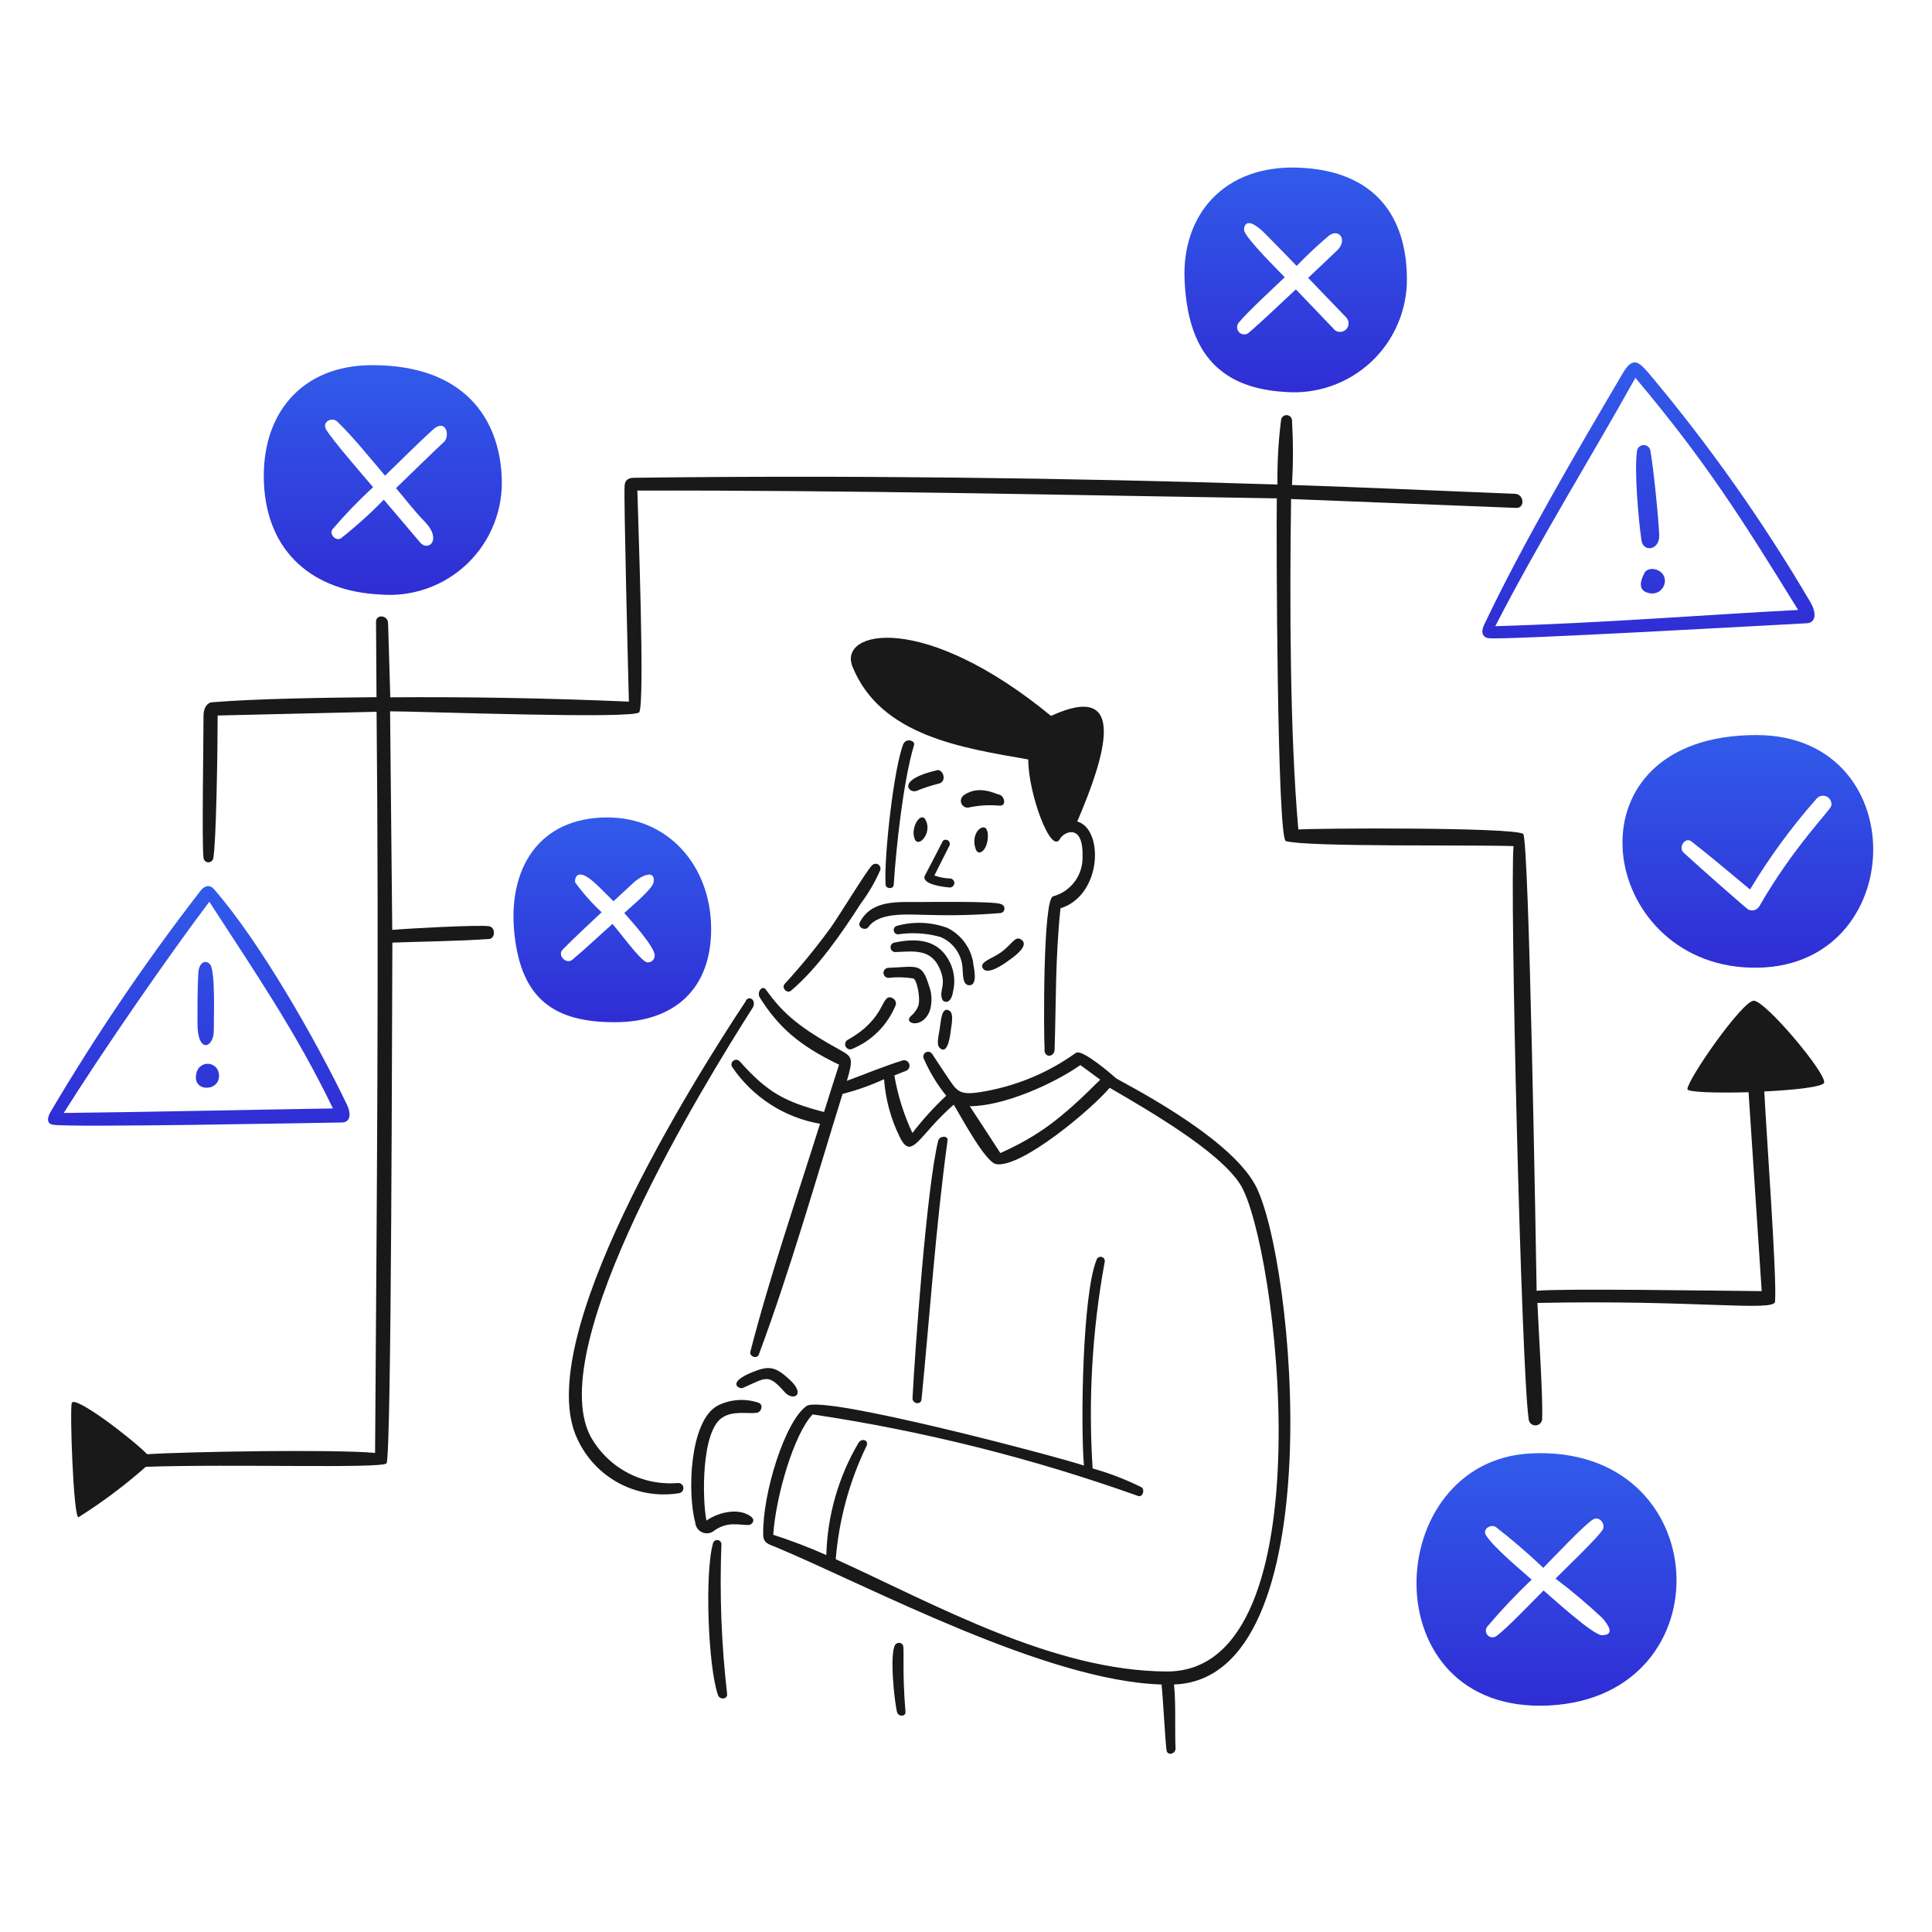 <?xml version="1.0" encoding="UTF-8"?> <svg xmlns="http://www.w3.org/2000/svg" width="154" height="154" viewBox="0 0 154 154" fill="none"> <path d="M4.043 88.607C3.725 89.143 3.741 89.577 4.221 89.652C5.715 89.882 24.264 89.517 27.224 89.475C27.962 89.475 27.995 88.752 27.655 88.052C25.197 82.935 20.722 75.065 17.035 70.85C16.814 70.597 16.388 70.462 15.957 71.038C11.623 76.641 7.644 82.508 4.043 88.607ZM17.45 85.599C17.636 87.053 15.251 87.119 15.661 85.534C15.7 85.321 15.815 85.129 15.984 84.993C16.154 84.857 16.366 84.787 16.583 84.794C16.8 84.802 17.007 84.888 17.166 85.035C17.325 85.183 17.426 85.383 17.45 85.599ZM17.04 82.176C17.04 83.513 15.709 84.095 15.739 81.437C15.739 80.16 15.739 78.882 15.804 77.608C15.857 76.531 16.526 76.531 16.768 76.903C17.18 77.545 17.037 81.157 17.04 82.176ZM5.078 88.715C8.281 83.626 13.483 76.117 16.684 71.879C20.34 77.517 23.576 82.224 26.539 88.354C19.666 88.461 11.957 88.638 5.078 88.715Z" fill="url(#paint0_linear_27_426)"></path> <path d="M129.372 29.718C125.733 35.901 121.345 43.379 118.305 49.794C118.003 50.424 118.197 50.823 118.683 50.872C119.984 51.025 141 49.837 144.019 49.68C144.746 49.642 144.827 48.867 144.288 47.966C140.532 41.571 136.248 35.5 131.48 29.819C130.707 28.926 130.197 28.317 129.372 29.718ZM132.698 46.149C132.722 46.317 132.703 46.489 132.644 46.648C132.584 46.808 132.485 46.95 132.356 47.061C132.227 47.172 132.073 47.249 131.906 47.285C131.74 47.32 131.567 47.314 131.404 47.265C130.326 47.023 130.994 45.874 131.021 45.794C131.28 45.024 132.588 45.33 132.698 46.149ZM131.539 35.853C131.775 37.023 132.218 41.454 132.256 42.662C132.295 43.869 130.989 44.036 130.844 43.088C130.606 41.47 130.246 37.411 130.493 35.901C130.518 35.785 130.581 35.679 130.672 35.602C130.764 35.525 130.878 35.48 130.997 35.474C131.117 35.469 131.235 35.503 131.333 35.571C131.431 35.64 131.503 35.739 131.539 35.853ZM119.189 49.912C122.736 43.02 126.763 36.57 130.358 30.117C135.938 36.754 138.763 41.22 143.329 48.618C135.846 49.012 127.631 49.67 119.189 49.912Z" fill="url(#paint1_linear_27_426)"></path> <path d="M139.992 58.591C124.731 58.601 127.189 76.181 138.914 77.098C152.175 78.133 152.994 58.583 139.992 58.591ZM145.97 64.24C145.893 64.59 142.957 67.507 140.245 72.225C140.16 72.38 140.016 72.494 139.845 72.544C139.675 72.593 139.492 72.573 139.337 72.487C139.2 72.411 135.52 69.183 134.192 67.955C133.76 67.556 134.316 66.671 134.832 67.076C136.417 68.31 137.944 69.62 139.496 70.898C141.049 68.316 142.836 65.881 144.833 63.624C144.936 63.52 145.07 63.453 145.214 63.432C145.359 63.411 145.506 63.437 145.634 63.507C145.762 63.577 145.864 63.687 145.925 63.819C145.985 63.952 146.001 64.101 145.97 64.243V64.24Z" fill="url(#paint2_linear_27_426)"></path> <path d="M122.009 115.853C110.025 116.461 109.243 136.666 123.475 135.944C137.706 135.222 136.779 115.102 122.009 115.853ZM127.684 130.343C126.995 130.343 123.766 127.405 123.038 126.775C122.148 127.664 120.084 129.838 119.265 130.419C119.16 130.49 119.033 130.522 118.908 130.508C118.782 130.494 118.665 130.435 118.579 130.343C118.493 130.25 118.443 130.129 118.438 130.003C118.433 129.876 118.474 129.752 118.553 129.653C119.663 128.343 120.844 127.094 122.089 125.912C121.108 125.044 119.059 123.341 118.451 122.376C118.144 121.896 118.801 121.475 119.21 121.702C120.534 122.727 121.804 123.819 123.017 124.974C123.609 124.376 126.38 121.427 127.027 121.092C127.496 120.85 127.975 121.475 127.766 121.901C127.48 122.468 124.531 125.27 123.992 125.831C125.293 126.813 126.54 127.864 127.728 128.979C128.213 129.533 128.752 130.342 127.684 130.342V130.343Z" fill="url(#paint3_linear_27_426)"></path> <path d="M94.424 22.311C94.629 26.921 96.262 30.878 102.391 31.239C103.646 31.346 104.91 31.187 106.1 30.774C107.289 30.361 108.379 29.703 109.299 28.843C110.218 27.982 110.946 26.937 111.436 25.777C111.926 24.617 112.167 23.366 112.143 22.107C112.094 17.417 109.745 13.608 103.518 13.363C97.552 13.131 94.194 17.142 94.424 22.311ZM106.321 26.23L103.295 23.067C102.028 24.231 100.799 25.444 99.489 26.565C99.378 26.636 99.246 26.667 99.115 26.652C98.984 26.637 98.862 26.577 98.77 26.483C98.678 26.388 98.622 26.265 98.61 26.134C98.599 26.002 98.633 25.871 98.707 25.762C99.3 24.991 101.554 22.916 102.405 22.102C101.869 21.519 99.381 19.093 99.171 18.382C99.133 18.258 99.171 16.953 100.855 18.635C101.698 19.478 102.521 20.344 103.356 21.196C104.175 20.345 105.037 19.538 105.939 18.776C106.72 18.183 107.454 19.115 106.58 19.962C105.814 20.7 105.044 21.422 104.273 22.15L107.313 25.309C107.437 25.441 107.503 25.617 107.497 25.798C107.491 25.979 107.414 26.15 107.282 26.273C107.15 26.397 106.974 26.463 106.793 26.457C106.613 26.451 106.442 26.374 106.318 26.242L106.321 26.23Z" fill="url(#paint4_linear_27_426)"></path> <path d="M39.989 37.988C39.783 33.385 37.024 29.106 29.665 29.106C24.048 29.106 20.783 32.987 21.04 38.539C21.298 44.092 25.022 47.132 30.285 47.386C31.561 47.496 32.846 47.331 34.053 46.903C35.26 46.474 36.36 45.791 37.28 44.9C38.2 44.009 38.918 42.931 39.385 41.738C39.853 40.546 40.058 39.267 39.989 37.988ZM35.394 35.222C34.103 36.433 32.844 37.68 31.566 38.91C32.321 39.788 33.016 40.726 33.83 41.551C35.291 43.049 34.121 43.987 33.496 43.249L30.596 39.831C29.527 40.925 28.389 41.95 27.189 42.898C26.774 43.179 26.213 42.586 26.504 42.187C27.514 41.005 28.594 39.885 29.739 38.834C28.941 37.885 26.504 35.098 25.997 34.24C25.636 33.614 26.477 33.215 26.881 33.603C28.207 34.887 29.48 36.493 30.693 37.916C31.943 36.703 33.183 35.466 34.466 34.283C35.557 33.271 35.891 34.758 35.396 35.223L35.394 35.222Z" fill="url(#paint5_linear_27_426)"></path> <path d="M48.414 65.157C42.953 65.157 40.441 69.243 41.007 74.472C41.573 79.701 44.241 81.481 49.002 81.481C53.762 81.481 56.736 78.817 56.684 73.933C56.631 69.048 53.314 65.157 48.414 65.157ZM51.553 76.704C51.017 76.542 49.397 74.289 48.82 73.647C47.742 74.601 46.718 75.583 45.623 76.499C45.138 76.903 44.398 76.154 44.852 75.695C45.848 74.666 46.92 73.705 47.957 72.715C47.179 71.993 46.474 71.198 45.849 70.341C45.796 70.195 45.849 68.988 47.37 70.341C47.906 70.82 48.389 71.343 48.901 71.839L50.562 70.303C51.031 69.871 52.246 69.225 52.104 70.303C52.039 70.839 50.411 72.173 49.758 72.777C50.206 73.284 52.209 75.473 52.184 76.163C52.186 76.242 52.17 76.322 52.138 76.394C52.106 76.467 52.057 76.532 51.997 76.584C51.936 76.636 51.865 76.674 51.788 76.694C51.711 76.715 51.63 76.718 51.552 76.704H51.553Z" fill="url(#paint6_linear_27_426)"></path> <path d="M73.233 71.901C71.502 71.901 69.46 71.734 68.538 73.518C68.323 73.922 68.98 74.241 69.227 73.885C70.127 72.613 72.661 72.931 74.138 72.931C76.017 72.987 77.898 72.936 79.772 72.777C79.855 72.762 79.93 72.718 79.984 72.653C80.038 72.588 80.067 72.506 80.067 72.421C80.067 72.337 80.038 72.255 79.984 72.19C79.93 72.125 79.855 72.081 79.772 72.065C79.279 71.816 73.79 71.901 73.233 71.901ZM69.508 68.985C69.567 68.914 69.65 68.868 69.742 68.853C69.833 68.839 69.927 68.858 70.005 68.908C70.083 68.957 70.141 69.033 70.167 69.121C70.194 69.21 70.188 69.305 70.15 69.389C69.738 70.325 69.221 71.211 68.608 72.03C67.11 74.37 65.142 77.211 63.055 78.963C62.721 79.243 62.268 78.72 62.549 78.427C63.869 76.987 65.105 75.472 66.252 73.891C67.012 72.801 69.192 69.221 69.508 68.985ZM71.125 79.54C70.171 79.173 70.731 81.124 67.562 82.892C67.478 82.943 67.415 83.022 67.385 83.114C67.355 83.207 67.359 83.308 67.397 83.398C67.435 83.488 67.504 83.561 67.592 83.604C67.68 83.647 67.78 83.657 67.874 83.631C68.671 83.31 69.394 82.831 70 82.223C70.607 81.615 71.085 80.891 71.405 80.095C71.429 79.987 71.414 79.874 71.363 79.775C71.312 79.677 71.227 79.601 71.125 79.559V79.54ZM77.562 76.752C77.653 77.238 77.945 78.532 77.266 78.537C76.694 78.537 76.769 77.566 76.73 77.243C76.711 76.69 76.534 76.155 76.218 75.701C75.903 75.246 75.463 74.893 74.951 74.683C73.855 74.378 72.707 74.308 71.582 74.477C71.498 74.477 71.418 74.446 71.355 74.391C71.292 74.335 71.252 74.259 71.241 74.176C71.231 74.093 71.251 74.008 71.297 73.939C71.344 73.87 71.415 73.82 71.496 73.798C72.819 73.432 74.223 73.489 75.512 73.96C76.054 74.228 76.524 74.621 76.883 75.106C77.243 75.592 77.481 76.156 77.579 76.752H77.562ZM75.74 76.758C76.072 77.466 76.153 78.266 75.97 79.027C75.803 80.105 75.215 79.901 75.118 79.685C74.79 78.931 75.533 78.548 74.865 77.124C74.153 75.604 72.797 75.837 71.361 75.89C71.269 75.888 71.182 75.854 71.114 75.793C71.045 75.733 71.001 75.65 70.989 75.559C70.976 75.469 70.996 75.377 71.046 75.3C71.095 75.223 71.171 75.167 71.258 75.14C73.141 74.742 74.857 74.887 75.74 76.758ZM74.055 78.591C73.484 76.699 73.101 77.059 70.821 77.146C70.715 77.146 70.614 77.188 70.539 77.263C70.464 77.338 70.422 77.439 70.422 77.545C70.422 77.651 70.464 77.752 70.539 77.827C70.614 77.902 70.715 77.944 70.821 77.944C71.48 77.87 72.145 77.887 72.8 77.993C73.08 78.073 73.382 79.513 73.209 80.149C73.083 80.485 72.869 80.781 72.589 81.006C71.977 81.618 73.585 82.052 74.126 80.531C74.311 79.894 74.287 79.214 74.058 78.591H74.055Z" fill="#191919"></path> <path d="M75.562 80.488C75.026 80.412 75.026 81.297 74.888 82.105C74.812 82.602 74.635 83.243 74.888 83.513C75.424 84.049 75.686 83.07 75.788 82.134C75.837 81.73 76.107 80.575 75.54 80.517L75.562 80.488ZM83.265 83.68C83.189 82.364 83.125 71.615 83.945 71.448C84.645 71.257 85.26 70.832 85.686 70.244C86.112 69.655 86.325 68.939 86.289 68.214C86.343 65.567 84.78 66.322 84.489 66.866C83.783 68.182 81.962 63.276 81.962 60.537C76.749 59.619 70.184 58.683 67.95 53.131C66.79 50.257 73.594 48.7 83.777 57.066C89.992 54.203 88.089 60.3 85.868 65.481C87.987 66.074 87.863 71.356 84.531 72.402C84.111 76.424 84.186 79.885 84.062 83.637C84.062 84.262 83.286 84.359 83.254 83.706L83.265 83.68ZM72.031 59.238C71.25 61.109 70.457 68.3 70.587 70.489C70.587 70.855 71.211 70.909 71.238 70.531C71.433 67.486 72.015 62.185 72.855 59.4C72.974 58.995 72.215 58.864 72.058 59.238H72.031ZM81.454 74.935C80.918 74.502 80.715 75.258 79.761 75.931C79.05 76.427 78.144 76.648 78.306 77.111C78.536 77.699 79.503 77.219 80.344 76.604C80.678 76.37 82.065 75.429 81.454 74.936V74.935Z" fill="#191919"></path> <path d="M85.793 83.9C83.509 85.548 80.868 86.63 78.085 87.059C76.317 87.324 76.268 86.93 75.313 85.539C74.98 85.043 74.656 84.536 74.318 84.035C74.269 83.945 74.186 83.879 74.088 83.851C73.989 83.823 73.884 83.835 73.795 83.884C73.705 83.934 73.639 84.017 73.611 84.115C73.583 84.213 73.595 84.318 73.644 84.408C74.104 85.46 74.702 86.446 75.423 87.34C74.445 88.255 73.543 89.248 72.728 90.31C72.044 88.853 71.56 87.309 71.289 85.722L72.208 85.361C72.317 85.323 72.407 85.242 72.457 85.138C72.507 85.033 72.513 84.913 72.475 84.803C72.436 84.694 72.356 84.604 72.251 84.554C72.146 84.504 72.026 84.498 71.917 84.536C70.434 85 68.957 85.615 67.502 86.154C68.038 84.393 67.917 84.224 67.049 83.744C63.815 81.965 62.435 80.839 61.06 78.892C60.759 78.472 60.3 79.091 60.564 79.513C62.031 81.847 63.68 83.334 66.882 84.865C66.478 86.116 66.079 87.374 65.685 88.638C62.575 87.836 61.178 87.086 58.968 84.607C58.907 84.535 58.821 84.489 58.727 84.477C58.634 84.466 58.539 84.49 58.462 84.544C58.385 84.599 58.332 84.681 58.312 84.773C58.292 84.866 58.308 84.962 58.356 85.043C59.16 86.231 60.195 87.245 61.399 88.023C62.603 88.802 63.952 89.331 65.365 89.577C63.489 95.555 61.364 101.711 59.812 107.744C59.714 108.131 60.348 108.356 60.486 107.973C62.965 101.312 65.041 94.028 67.159 87.197C68.296 86.908 69.404 86.514 70.469 86.023C70.583 87.618 71.004 89.175 71.709 90.61C72.68 92.61 73.224 90.475 76.022 88.054C76.558 88.917 78.549 92.674 79.418 92.798C81.486 93.084 87.057 88.367 88.454 86.707C91.21 88.324 97.08 91.655 98.837 94.372C101.78 98.9 106.022 133.283 93.004 133.234C83.969 133.197 74.633 127.935 66.617 124.285C66.871 121.148 67.704 118.084 69.074 115.25C69.274 114.791 68.697 114.603 68.438 114.997C66.833 117.716 65.948 120.799 65.867 123.955C64.487 123.34 63.074 122.8 61.636 122.338C61.819 119.389 63.253 114.343 64.775 112.742C73.614 114.063 82.303 116.24 90.72 119.244C91.082 119.373 91.292 118.736 90.975 118.543C89.73 117.926 88.431 117.426 87.093 117.049C86.738 111.55 87.06 106.028 88.052 100.607C88.064 100.565 88.067 100.52 88.062 100.477C88.057 100.433 88.043 100.391 88.022 100.352C88 100.314 87.971 100.28 87.937 100.252C87.902 100.225 87.862 100.205 87.82 100.193C87.777 100.181 87.733 100.178 87.689 100.183C87.645 100.188 87.603 100.202 87.565 100.223C87.526 100.245 87.492 100.274 87.465 100.308C87.438 100.343 87.418 100.383 87.406 100.425C86.279 103.182 86.128 113.465 86.398 116.818C84.058 116.047 65.589 111.163 64.296 112.071C62.592 113.246 60.773 119.008 60.835 122.313C60.835 123.025 61.303 123.095 61.859 123.327C69.244 126.416 83.395 134.011 92.586 134.27C92.727 135.58 92.861 138.545 92.985 139.51C93.044 139.979 93.724 139.823 93.701 139.357C93.637 137.826 93.74 135.729 93.578 134.269C106.387 133.848 103.174 100.188 100.047 94.442C97.848 90.404 89.163 86.14 88.953 85.942C88.743 85.745 86.258 83.591 85.794 83.925L85.793 83.9ZM59.432 79.777C59.756 79.286 60.312 79.777 60.005 80.313C56.118 86.409 43.352 107.159 47.04 114.436C47.713 115.68 48.735 116.699 49.98 117.37C51.225 118.04 52.639 118.332 54.048 118.209C54.153 118.205 54.255 118.241 54.335 118.31C54.414 118.378 54.464 118.475 54.473 118.58C54.483 118.684 54.452 118.788 54.388 118.871C54.323 118.953 54.228 119.008 54.125 119.023C52.494 119.287 50.821 119.011 49.361 118.237C47.902 117.463 46.735 116.233 46.039 114.735C42.222 106.869 55.203 86.207 59.462 79.776L59.432 79.777ZM57.505 123.069C57.499 122.991 57.466 122.917 57.411 122.86C57.356 122.803 57.284 122.767 57.205 122.758C57.127 122.749 57.048 122.767 56.981 122.81C56.915 122.853 56.866 122.918 56.842 122.993C56.163 125.29 56.432 132.871 57.236 135.127C57.376 135.51 58.007 135.456 57.958 135.025C57.501 131.057 57.35 127.06 57.505 123.069ZM71.977 131.155C72.101 131.398 71.901 133.242 72.176 136.444C72.209 136.837 71.64 136.859 71.513 136.502C71.309 135.792 70.883 131.873 71.352 131.112C71.387 131.06 71.435 131.018 71.491 130.989C71.547 130.961 71.609 130.948 71.672 130.951C71.735 130.953 71.796 130.972 71.849 131.005C71.903 131.038 71.947 131.084 71.977 131.139V131.155ZM74.791 90.914C74.888 90.537 75.594 90.482 75.529 90.914C74.575 97.868 74.09 105.172 73.454 111.549C73.405 112.018 72.715 111.895 72.737 111.436C72.926 107.781 73.869 94.553 74.791 90.898V90.914ZM87.702 86.062C84.569 89.189 82.807 90.525 79.739 91.911C78.924 90.666 78.121 89.416 77.301 88.176C79.997 88.176 83.981 86.396 86.116 84.898L87.702 86.062Z" fill="#191919"></path> <path d="M75.751 70.025C75.316 70.015 74.886 69.933 74.479 69.783C74.883 68.98 75.293 68.166 75.697 67.368C75.72 67.298 75.719 67.223 75.695 67.155C75.671 67.086 75.624 67.027 75.563 66.987C75.501 66.948 75.429 66.93 75.356 66.936C75.283 66.942 75.215 66.973 75.161 67.022C74.686 67.941 74.218 68.86 73.732 69.771C73.344 70.51 75.392 70.731 75.738 70.742C75.827 70.735 75.91 70.695 75.971 70.629C76.032 70.564 76.067 70.479 76.068 70.389C76.07 70.3 76.038 70.213 75.98 70.146C75.921 70.079 75.839 70.035 75.751 70.025ZM74.672 61.4C71.362 62.165 72.468 63.276 73.055 63.044C73.625 62.808 74.212 62.616 74.81 62.467C75.522 62.314 75.188 61.276 74.665 61.389L74.672 61.4ZM76.829 63.384C76.731 63.45 76.658 63.546 76.62 63.658C76.582 63.769 76.581 63.89 76.617 64.002C76.654 64.115 76.725 64.212 76.822 64.28C76.918 64.348 77.034 64.383 77.152 64.379C77.971 64.197 78.813 64.142 79.648 64.218C80.268 64.272 80.069 63.436 79.648 63.339C79.448 63.335 78.054 62.511 76.829 63.384ZM73.788 65.368C74.32 66.401 73.212 67.626 72.91 66.877C72.543 65.96 73.405 64.621 73.788 65.368ZM78.689 66.267C78.565 65.464 77.293 66.267 77.77 67.68C78.039 68.413 78.918 67.572 78.713 66.262L78.689 66.267Z" fill="#191919"></path> <path d="M59.967 120.973C59.048 120.153 57.373 120.471 56.311 121.203C55.977 119.586 55.87 114.005 57.613 112.971C58.476 112.435 59.565 112.707 60.308 112.615C60.686 112.572 60.891 111.964 60.462 111.813C59.926 111.632 59.359 111.56 58.796 111.602C58.232 111.643 57.682 111.797 57.179 112.055C54.963 113.295 54.78 118.998 55.418 121.364C55.431 121.538 55.493 121.704 55.596 121.844C55.7 121.984 55.84 122.092 56.002 122.156C56.164 122.22 56.341 122.237 56.512 122.205C56.683 122.173 56.842 122.094 56.97 121.977C58.016 121.272 58.814 121.557 59.665 121.557C59.935 121.557 60.201 121.19 59.94 120.981L59.967 120.973ZM62.953 109.981C64.272 111.202 63.212 111.712 62.549 110.967C61.212 109.469 61.125 109.792 59.206 110.634C58.942 110.747 57.859 110.235 59.967 109.377C61.304 108.833 61.808 108.921 62.953 109.981Z" fill="#191919"></path> <path d="M134.504 86.811C134.564 85.954 138.868 79.804 139.782 79.767C140.695 79.73 145.601 85.567 145.399 86.3C145.307 86.635 143.059 86.883 140.633 87.001C140.787 90.236 141.647 101.815 141.49 103.755C141.421 104.574 135.054 103.594 122.547 103.858C122.645 106.17 122.99 111.27 122.925 113.022C122.932 113.094 122.925 113.167 122.904 113.237C122.882 113.306 122.847 113.371 122.8 113.426C122.753 113.482 122.696 113.527 122.631 113.56C122.566 113.593 122.495 113.612 122.422 113.617C122.35 113.622 122.277 113.612 122.208 113.588C122.14 113.564 122.077 113.526 122.023 113.477C121.969 113.428 121.926 113.369 121.896 113.303C121.865 113.236 121.849 113.165 121.847 113.092C121.264 109.081 120.337 70.958 120.644 67.444C117.281 67.325 104.192 67.53 102.497 67.044C101.796 66.851 101.726 42.452 101.775 39.725C84.81 39.46 67.894 39.067 50.805 39.104C50.843 41.029 51.418 55.873 50.958 56.77C50.661 57.347 33.169 56.689 31.093 56.7C31.15 62.508 31.207 68.316 31.266 74.123C32.23 74.026 38.234 73.697 38.986 73.832C39.522 73.928 39.481 74.813 38.986 74.845C36.419 75.029 33.842 75.039 31.276 75.136C31.244 79.017 31.218 116.213 30.808 116.644C30.398 117.076 18.582 116.682 11.622 116.919C9.946 118.4 8.154 119.743 6.262 120.936C5.852 121.089 5.545 112.206 5.726 111.824C5.974 111.211 10.459 114.632 11.732 115.915C14.998 115.71 26.626 115.511 29.898 115.813C30.033 96.099 30.211 76.46 30.017 56.736L17.349 57.033C17.349 59.83 17.23 67.318 16.998 68.423C16.979 68.514 16.927 68.596 16.852 68.653C16.778 68.71 16.685 68.739 16.592 68.733C16.498 68.728 16.409 68.69 16.341 68.625C16.274 68.56 16.231 68.473 16.222 68.38C16.082 67.178 16.222 59.399 16.222 57.06C16.222 56.294 16.605 56.019 16.858 55.981C20.518 55.68 26.184 55.609 30.012 55.572C30.012 53.68 29.979 51.701 29.973 49.566C29.973 48.935 30.911 49.03 30.933 49.653C31.01 52.068 31.063 53.831 31.111 55.583C37.451 55.536 43.79 55.651 50.129 55.927C50.092 54.466 49.703 39.459 49.79 38.677C49.838 38.257 50.075 38.09 50.556 38.084C67.32 37.868 85.056 38.084 101.826 38.62C101.803 36.896 101.901 35.172 102.117 33.461C102.134 33.355 102.189 33.258 102.272 33.19C102.355 33.122 102.461 33.087 102.568 33.091C102.676 33.096 102.778 33.14 102.855 33.215C102.932 33.29 102.978 33.391 102.986 33.499C103.084 35.217 103.084 36.94 102.986 38.658C108.829 38.852 113.983 39.089 120.775 39.364C121.491 39.396 121.573 40.518 120.851 40.485L102.912 39.778C102.793 48.246 102.82 58.456 103.489 66.118C104.917 66.015 120.275 65.924 121.407 66.458C121.892 66.688 122.437 100.209 122.485 102.888C124.717 102.689 136.636 102.888 140.425 102.915L139.378 87.062C136.865 87.13 134.486 87.07 134.504 86.811Z" fill="#191919"></path> <defs> <linearGradient id="paint0_linear_27_426" x1="15.846" y1="70.633" x2="15.846" y2="89.728" gradientUnits="userSpaceOnUse"> <stop stop-color="#315BEA"></stop> <stop offset="1" stop-color="#2F2DD4"></stop> </linearGradient> <linearGradient id="paint1_linear_27_426" x1="131.399" y1="28.888" x2="131.399" y2="50.886" gradientUnits="userSpaceOnUse"> <stop stop-color="#315BEA"></stop> <stop offset="1" stop-color="#2F2DD4"></stop> </linearGradient> <linearGradient id="paint2_linear_27_426" x1="139.321" y1="58.591" x2="139.321" y2="77.138" gradientUnits="userSpaceOnUse"> <stop stop-color="#315BEA"></stop> <stop offset="1" stop-color="#2F2DD4"></stop> </linearGradient> <linearGradient id="paint3_linear_27_426" x1="123.272" y1="115.832" x2="123.272" y2="135.963" gradientUnits="userSpaceOnUse"> <stop stop-color="#315BEA"></stop> <stop offset="1" stop-color="#2F2DD4"></stop> </linearGradient> <linearGradient id="paint4_linear_27_426" x1="103.279" y1="13.354" x2="103.279" y2="31.271" gradientUnits="userSpaceOnUse"> <stop stop-color="#315BEA"></stop> <stop offset="1" stop-color="#2F2DD4"></stop> </linearGradient> <linearGradient id="paint5_linear_27_426" x1="30.514" y1="29.106" x2="30.514" y2="47.419" gradientUnits="userSpaceOnUse"> <stop stop-color="#315BEA"></stop> <stop offset="1" stop-color="#2F2DD4"></stop> </linearGradient> <linearGradient id="paint6_linear_27_426" x1="48.806" y1="65.157" x2="48.806" y2="81.481" gradientUnits="userSpaceOnUse"> <stop stop-color="#315BEA"></stop> <stop offset="1" stop-color="#2F2DD4"></stop> </linearGradient> </defs> </svg> 